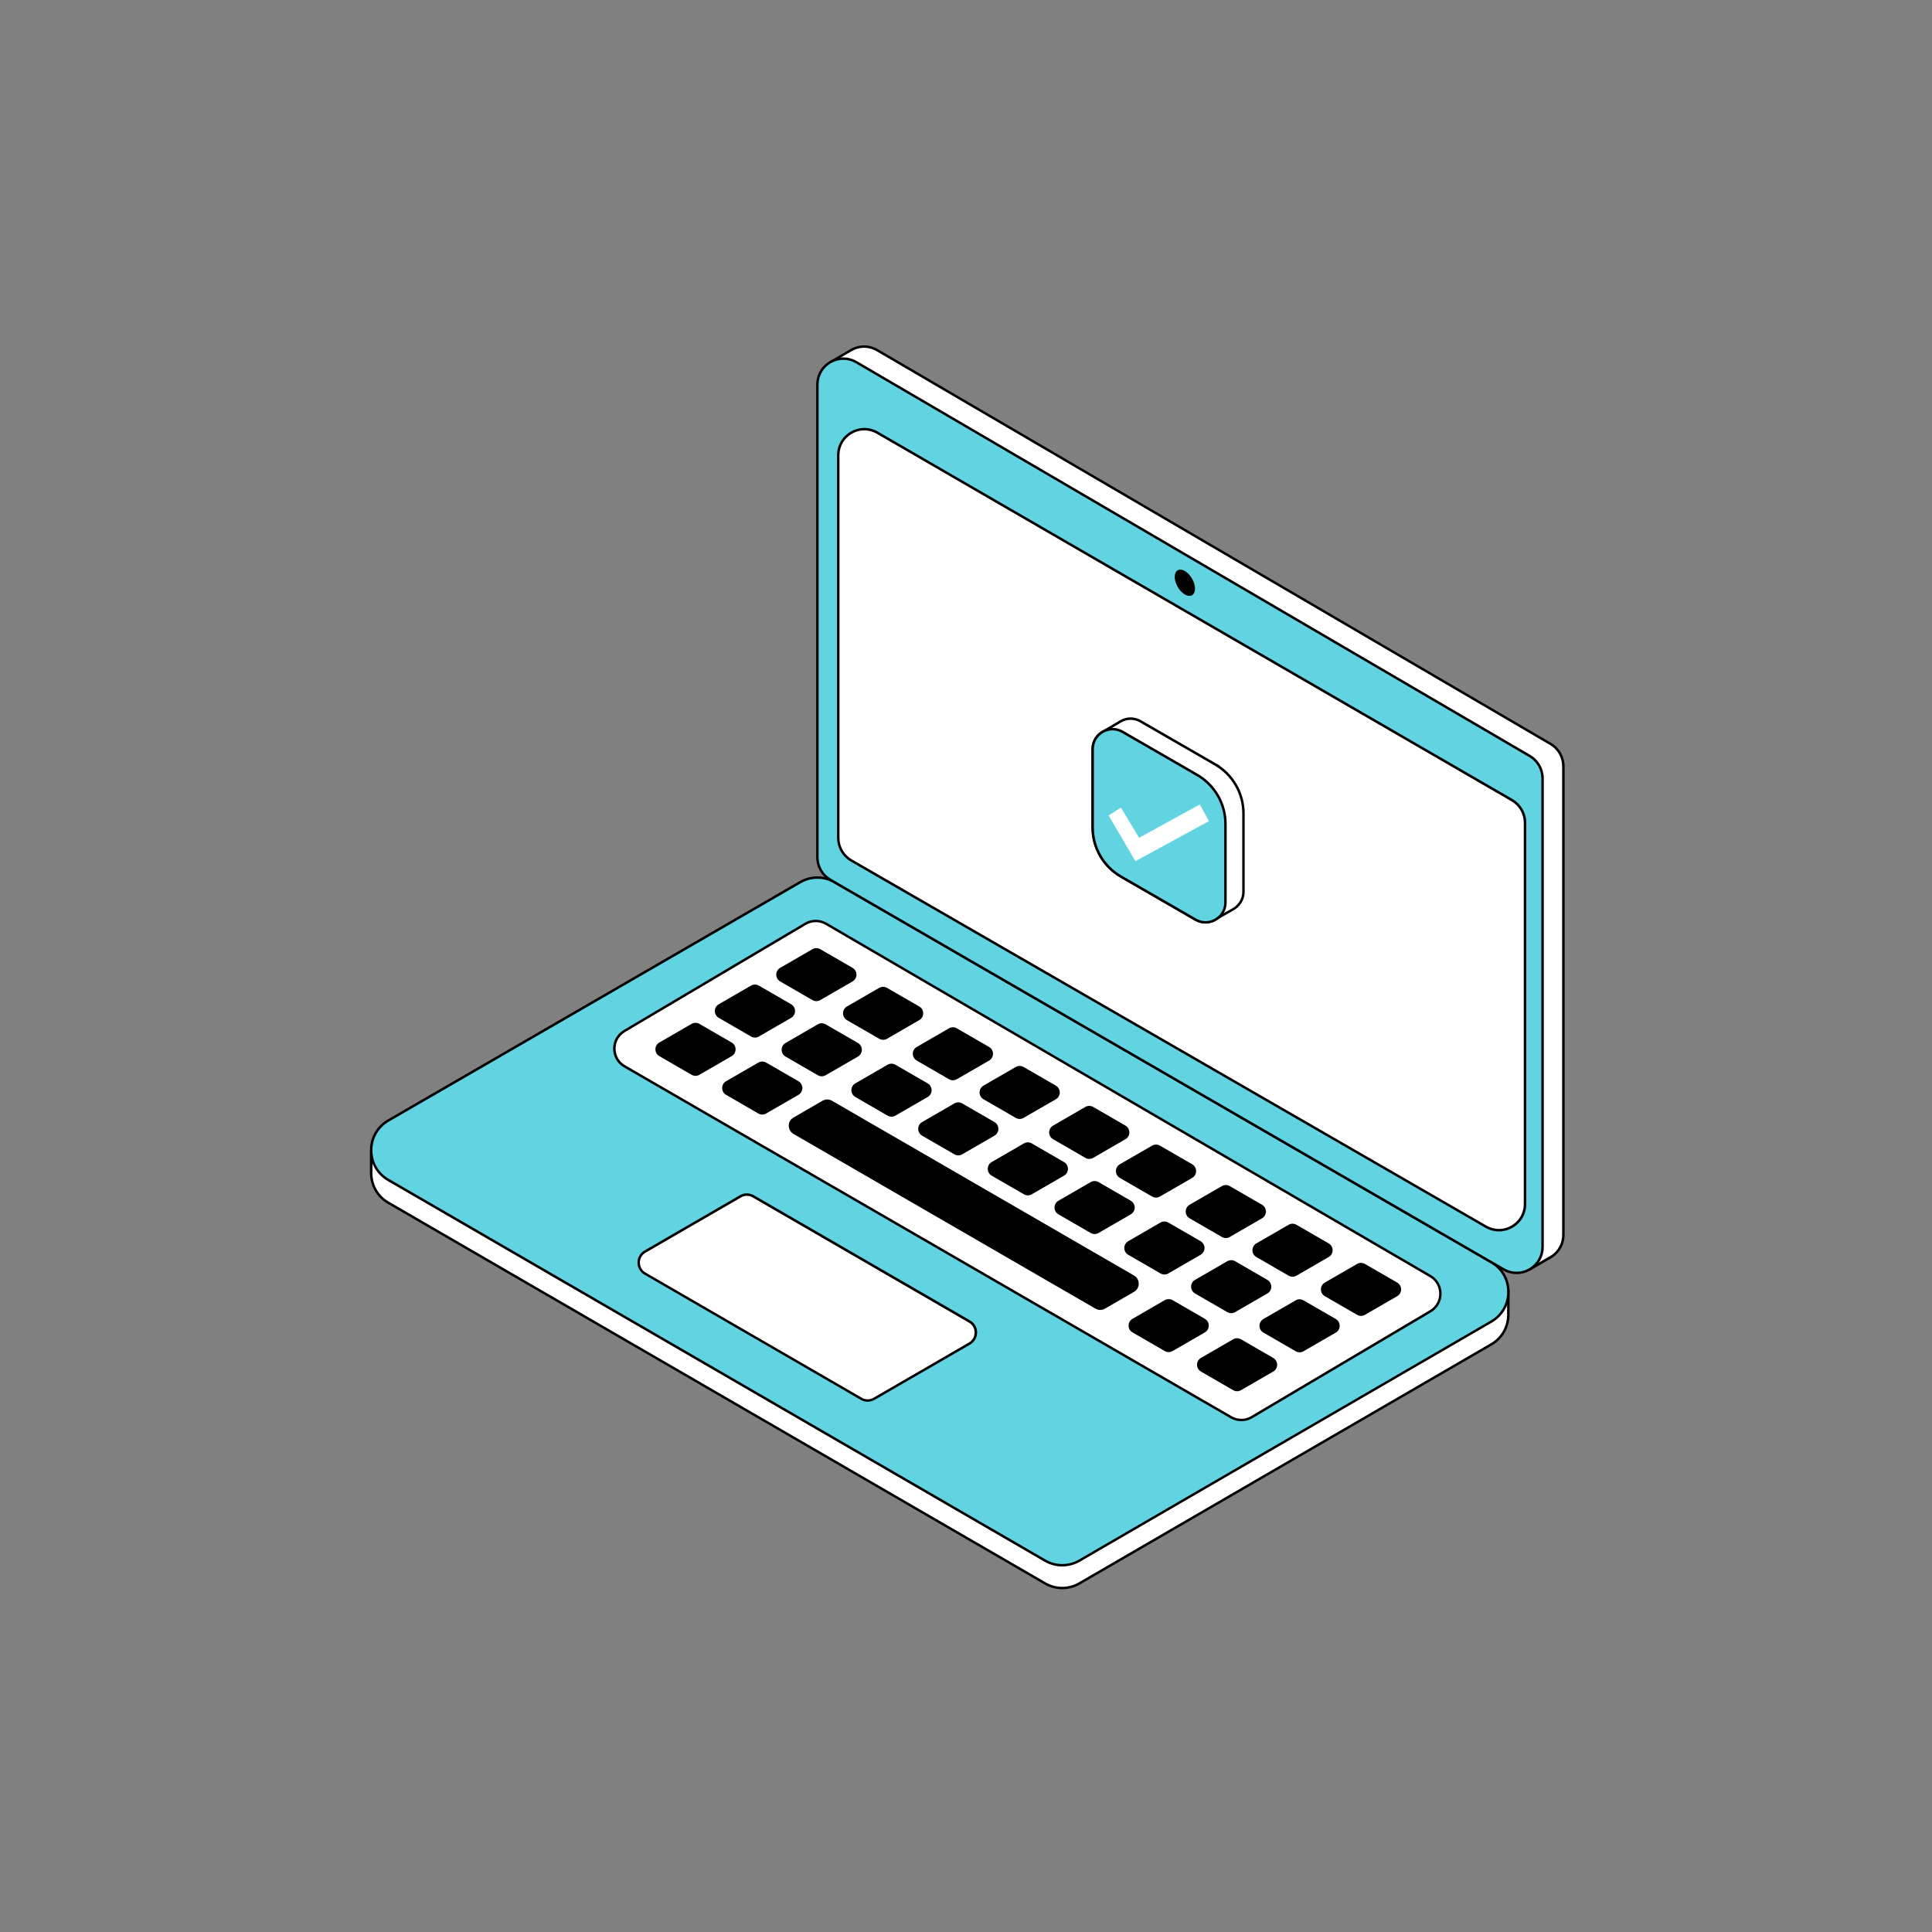 <?xml version="1.0" encoding="utf-8"?>
<svg xmlns="http://www.w3.org/2000/svg" width="470" height="470" viewBox="0 0 470 470" fill="none">
<rect x="0" y="0" width="470" height="470" fill="#808080" stroke="none"/>
<g clip-path="url(#clip0_1745_2222)">
<path d="M201.88 88.17L207.03 85.18C208.88 84.09 211.27 83.94 213.39 85.18L377.2 180.97C379.14 182.1 380.32 184.18 380.32 186.42V300.4C380.32 302.67 379.17 304.54 377.53 305.64L377.2 305.85L371.97 308.87" fill="white"/>
<path d="M372.12 309.14L371.82 308.62L377.36 305.39C379.05 304.27 380.02 302.45 380.02 300.4V186.42C380.02 184.28 378.88 182.29 377.05 181.23L213.24 85.44C211.34 84.33 209.07 84.33 207.18 85.44L202.03 88.44L201.73 87.92L206.88 84.93C208.96 83.71 211.45 83.71 213.55 84.93L377.36 180.72C379.38 181.89 380.63 184.08 380.63 186.43V300.41C380.63 302.63 379.54 304.68 377.7 305.9L377.37 306.12L372.13 309.15L372.12 309.14Z" fill="black"/>
<path d="M90.3 280V285.48C90.34 288.25 91.73 291 94.46 292.59L254.24 385.2C256.82 386.7 260 386.7 262.58 385.2L362.78 327.05C365.51 325.46 366.89 322.72 366.93 319.96V314.02" fill="white"/>
<path d="M258.42 386.62C256.93 386.62 255.43 386.23 254.1 385.46L94.31 292.85C91.66 291.31 90.05 288.56 90 285.49V280H90.6V285.48C90.64 288.33 92.14 290.9 94.61 292.33L254.39 384.94C256.87 386.38 259.95 386.38 262.43 384.94L362.63 326.79C365.1 325.36 366.59 322.8 366.63 319.96V314.02H367.23V319.96C367.19 323.02 365.58 325.77 362.93 327.31L262.73 385.46C261.4 386.23 259.9 386.62 258.41 386.62H258.42Z" fill="black"/>
<path d="M194.69 214.6L94.47 272.59C88.92 275.8 88.91 283.83 94.47 287.05L254.25 379.66C256.83 381.16 260.01 381.16 262.59 379.66L362.79 321.51C368.34 318.29 368.33 310.26 362.79 307.05L203.02 214.6C200.44 213.11 197.27 213.11 194.69 214.6Z" fill="#62D4E1"/>
<path d="M258.42 381.08C256.93 381.08 255.43 380.69 254.1 379.92L94.31 287.31C91.61 285.75 90 282.95 90 279.82C90 276.69 91.61 273.9 94.31 272.33L194.53 214.34C197.19 212.8 200.5 212.8 203.16 214.34L362.93 306.79C365.63 308.35 367.24 311.15 367.24 314.27C367.24 317.4 365.63 320.2 362.93 321.76L262.73 379.91C261.4 380.68 259.9 381.07 258.41 381.07L258.42 381.08ZM194.84 214.86L94.62 272.85C92.11 274.3 90.61 276.91 90.6 279.82C90.6 282.73 92.1 285.33 94.62 286.79L254.4 379.4C256.88 380.84 259.96 380.84 262.44 379.4L362.64 321.25C365.15 319.79 366.65 317.19 366.65 314.28C366.65 311.37 365.15 308.77 362.64 307.32L202.87 214.86C200.39 213.43 197.32 213.43 194.84 214.86Z" fill="black"/>
<path d="M156.92 304.48L180.15 291.03C181.1 290.48 182.28 290.48 183.23 291.03L235.86 321.49C237.92 322.68 237.92 325.65 235.86 326.85L212.63 340.29C211.68 340.84 210.5 340.84 209.55 340.29L156.92 309.83C154.86 308.64 154.86 305.67 156.92 304.47V304.48Z" fill="white"/>
<path d="M211.09 341.01C210.5 341.01 209.92 340.86 209.4 340.55L156.77 310.09C155.71 309.48 155.08 308.38 155.08 307.16C155.08 305.93 155.71 304.83 156.77 304.21L180 290.76C181.05 290.15 182.34 290.15 183.39 290.76L236.02 321.22C237.08 321.83 237.71 322.93 237.71 324.15C237.71 325.38 237.08 326.48 236.02 327.1L212.79 340.54C212.27 340.84 211.68 341 211.1 341L211.09 341.01ZM157.06 304.74C156.19 305.25 155.66 306.16 155.67 307.17C155.67 308.18 156.19 309.08 157.06 309.58L209.69 340.04C210.55 340.54 211.62 340.54 212.47 340.04L235.7 326.59C236.57 326.08 237.1 325.17 237.09 324.16C237.09 323.15 236.57 322.25 235.7 321.75L183.07 291.29C182.21 290.79 181.14 290.79 180.29 291.29L157.06 304.74Z" fill="black"/>
<path d="M198.85 93.57V208.56C198.85 210.82 200.05 212.91 202 214.03L365.81 308.81C370.01 311.24 375.26 308.2 375.26 303.34V189.36C375.26 187.11 374.07 185.03 372.14 183.91L208.33 88.11C204.13 85.65 198.85 88.69 198.85 93.56V93.57Z" fill="#62D4E1"/>
<path d="M368.96 309.96C367.83 309.96 366.69 309.66 365.66 309.06L201.85 214.29C199.81 213.11 198.55 210.91 198.55 208.56V93.57C198.55 91.17 199.79 89.02 201.88 87.83C203.95 86.64 206.42 86.65 208.48 87.86L372.29 183.65C374.31 184.83 375.56 187.02 375.56 189.36V303.34C375.56 305.74 374.32 307.88 372.25 309.08C371.22 309.67 370.09 309.97 368.96 309.97V309.96ZM205.15 87.54C204.13 87.54 203.11 87.81 202.17 88.34C200.28 89.43 199.15 91.38 199.15 93.56V208.56C199.15 210.7 200.3 212.7 202.15 213.77L365.96 308.55C367.83 309.63 370.07 309.64 371.95 308.55C373.83 307.46 374.96 305.51 374.96 303.33V189.36C374.96 187.23 373.82 185.24 371.98 184.17L208.18 88.37C207.24 87.82 206.2 87.54 205.16 87.54H205.15Z" fill="black"/>
<path d="M203.92 110.77V203.82C203.92 206.1 205.13 208.2 207.09 209.32L361.48 298.41C365.71 300.85 370.99 297.79 370.99 292.91V200.16C370.99 197.89 369.78 195.79 367.82 194.66L213.43 105.26C209.2 102.81 203.91 105.87 203.91 110.76H203.92V110.77Z" fill="white"/>
<path d="M364.65 299.57C363.51 299.57 362.37 299.27 361.34 298.67L206.95 209.59C204.9 208.41 203.63 206.2 203.63 203.83V110.77C203.62 108.36 204.86 106.2 206.95 105C209.03 103.8 211.51 103.8 213.59 105L367.98 194.39C370.03 195.58 371.3 197.79 371.3 200.15V292.91C371.3 295.32 370.06 297.47 367.98 298.67C366.94 299.27 365.8 299.57 364.66 299.57H364.65ZM204.22 110.56V110.76V203.82C204.22 205.98 205.38 207.99 207.24 209.06L361.63 298.15C363.52 299.24 365.77 299.24 367.66 298.15C369.55 297.06 370.69 295.1 370.69 292.91V200.16C370.69 198.01 369.53 196 367.67 194.92L213.28 105.52C211.39 104.43 209.14 104.42 207.25 105.52C205.41 106.58 204.29 108.46 204.22 110.56Z" fill="black"/>
<path d="M289.99 144.8C290.95 144.24 290.96 142.43 289.99 140.76C289.03 139.09 287.46 138.18 286.5 138.74C285.54 139.3 285.53 141.11 286.5 142.78C287.46 144.45 289.03 145.36 289.99 144.8Z" fill="black"/>
<path d="M151.89 250.83L195.92 224.74C197.46 223.83 199.38 223.82 200.93 224.72L347.93 310.43C351.2 312.33 351.22 317.07 347.96 319L304.49 344.76C302.95 345.67 301.04 345.68 299.5 344.79L151.93 259.4C148.64 257.5 148.62 252.76 151.88 250.83H151.89Z" fill="white"/>
<path d="M301.97 345.74C301.06 345.74 300.16 345.51 299.35 345.04L151.78 259.66C150.15 258.72 149.16 257.03 149.15 255.14C149.14 253.24 150.1 251.54 151.73 250.57L195.77 224.48C197.41 223.51 199.44 223.5 201.09 224.46L348.09 310.17C349.72 311.12 350.7 312.82 350.7 314.71C350.7 316.6 349.74 318.3 348.12 319.26L304.65 345.02C303.82 345.51 302.9 345.75 301.97 345.75V345.74ZM151.97 251.13C150.57 251.99 149.74 253.49 149.76 255.14C149.77 256.81 150.64 258.31 152.09 259.15L299.66 344.53C301.11 345.37 302.91 345.36 304.35 344.5L347.82 318.74C349.26 317.89 350.11 316.39 350.11 314.71C350.11 313.03 349.24 311.53 347.8 310.69L200.79 224.97C199.33 224.12 197.53 224.13 196.08 224.99L151.97 251.12V251.13Z" fill="black"/>
<path d="M193.19 272.13L200.26 268.04C200.88 267.68 201.64 267.68 202.26 268.04L275.73 310.55C277.06 311.32 277.06 313.24 275.73 314.01L268.66 318.1C268.04 318.46 267.28 318.46 266.66 318.1L193.19 275.59C191.86 274.82 191.86 272.9 193.19 272.13Z" fill="black"/>
<path d="M267.65 318.67C267.25 318.67 266.86 318.57 266.5 318.36L193.03 275.85C192.31 275.43 191.88 274.69 191.88 273.86C191.88 273.03 192.31 272.28 193.03 271.87L200.1 267.78C200.81 267.37 201.69 267.37 202.4 267.78L275.87 310.29C276.59 310.71 277.02 311.45 277.02 312.28C277.02 313.11 276.59 313.86 275.87 314.27L268.8 318.36C268.45 318.57 268.05 318.67 267.65 318.67ZM201.25 268.06C200.96 268.06 200.67 268.14 200.4 268.29L193.33 272.38C192.8 272.69 192.48 273.24 192.48 273.85C192.48 274.46 192.8 275.01 193.33 275.32L266.8 317.83C267.33 318.14 267.97 318.14 268.5 317.83L275.57 313.74C276.1 313.43 276.42 312.88 276.42 312.27C276.42 311.66 276.1 311.11 275.57 310.8L202.1 268.29C201.83 268.14 201.54 268.06 201.25 268.06Z" fill="black"/>
<path d="M182.86 240.04L175.02 244.57C173.94 245.19 173.94 246.75 175.02 247.37L182.86 251.9C183.36 252.19 183.98 252.19 184.47 251.9L192.31 247.37C193.39 246.75 193.39 245.19 192.31 244.57L184.47 240.04C183.97 239.75 183.35 239.75 182.86 240.04Z" fill="black"/>
<path d="M183.66 252.41C183.33 252.41 183 252.32 182.7 252.15L174.86 247.62C174.26 247.27 173.9 246.65 173.9 245.96C173.9 245.27 174.26 244.65 174.86 244.3L182.7 239.77C183.28 239.42 184.02 239.43 184.61 239.77L192.45 244.3C193.05 244.65 193.41 245.27 193.41 245.96C193.41 246.65 193.05 247.27 192.45 247.62L184.61 252.15C184.32 252.32 183.99 252.41 183.66 252.41ZM183.66 240.11C183.43 240.11 183.21 240.17 183.01 240.29L175.17 244.82C174.76 245.06 174.51 245.48 174.51 245.96C174.51 246.44 174.76 246.86 175.17 247.1L183.01 251.63C183.42 251.87 183.92 251.87 184.32 251.63L192.16 247.1C192.57 246.86 192.82 246.44 192.82 245.96C192.82 245.48 192.57 245.06 192.16 244.82L184.32 240.29C184.12 240.17 183.89 240.11 183.66 240.11Z" fill="black"/>
<path d="M199.1 249.45L191.26 253.98C190.18 254.6 190.18 256.16 191.26 256.78L199.1 261.31C199.6 261.6 200.21 261.6 200.71 261.31L208.55 256.78C209.63 256.16 209.63 254.6 208.55 253.98L200.71 249.45C200.21 249.16 199.59 249.16 199.1 249.45Z" fill="black"/>
<path d="M199.91 261.83C199.58 261.83 199.25 261.74 198.95 261.57L191.11 257.04C190.51 256.69 190.15 256.07 190.15 255.38C190.15 254.69 190.51 254.07 191.11 253.72L198.95 249.19C199.53 248.84 200.27 248.85 200.86 249.19L208.7 253.72C209.3 254.07 209.66 254.69 209.66 255.38C209.66 256.07 209.3 256.69 208.7 257.04L200.86 261.57C200.57 261.74 200.24 261.83 199.91 261.83ZM199.91 249.53C199.68 249.53 199.46 249.59 199.26 249.71L191.42 254.24C191.01 254.48 190.76 254.9 190.76 255.38C190.76 255.86 191.01 256.28 191.42 256.52L199.26 261.05C199.67 261.29 200.17 261.29 200.57 261.05L208.41 256.52C208.82 256.28 209.07 255.86 209.07 255.38C209.07 254.9 208.82 254.48 208.41 254.24L200.57 249.71C200.36 249.59 200.14 249.53 199.91 249.53Z" fill="black"/>
<path d="M216.07 259.29L208.23 263.82C207.15 264.44 207.15 266 208.23 266.62L216.07 271.15C216.57 271.44 217.18 271.44 217.68 271.15L225.52 266.62C226.6 266 226.6 264.44 225.52 263.82L217.68 259.29C217.18 259 216.57 259 216.07 259.29Z" fill="black"/>
<path d="M216.88 271.66C216.55 271.66 216.22 271.58 215.92 271.4L208.08 266.87C207.48 266.52 207.12 265.9 207.12 265.21C207.12 264.52 207.48 263.9 208.08 263.55L215.92 259.02C216.51 258.68 217.24 258.68 217.83 259.02L225.67 263.55C226.27 263.9 226.63 264.52 226.63 265.21C226.63 265.9 226.27 266.52 225.67 266.87L217.83 271.4C217.54 271.57 217.21 271.66 216.88 271.66ZM216.88 259.36C216.65 259.36 216.43 259.42 216.23 259.54L208.39 264.07C207.98 264.31 207.73 264.74 207.73 265.21C207.73 265.69 207.98 266.11 208.39 266.35L216.23 270.88C216.64 271.12 217.14 271.12 217.54 270.88L225.38 266.35C225.79 266.11 226.04 265.69 226.04 265.21C226.04 264.73 225.79 264.31 225.38 264.07L217.54 259.54C217.34 259.42 217.11 259.36 216.88 259.36Z" fill="black"/>
<path d="M232.32 268.7L224.48 273.23C223.4 273.85 223.4 275.41 224.48 276.03L232.32 280.56C232.82 280.85 233.44 280.85 233.93 280.56L241.77 276.03C242.85 275.41 242.85 273.85 241.77 273.23L233.93 268.7C233.43 268.41 232.81 268.41 232.32 268.7Z" fill="black"/>
<path d="M233.13 281.07C232.8 281.07 232.47 280.98 232.17 280.81L224.33 276.28C223.73 275.93 223.37 275.31 223.37 274.62C223.37 273.93 223.73 273.31 224.33 272.96L232.17 268.43C232.76 268.08 233.49 268.09 234.08 268.43L241.92 272.96C242.52 273.31 242.88 273.93 242.88 274.62C242.88 275.31 242.52 275.93 241.92 276.28L234.08 280.81C233.79 280.98 233.46 281.07 233.13 281.07ZM233.13 268.77C232.9 268.77 232.68 268.83 232.48 268.95L224.64 273.48C224.23 273.72 223.98 274.14 223.98 274.62C223.98 275.1 224.23 275.52 224.64 275.76L232.48 280.29C232.89 280.53 233.39 280.53 233.79 280.29L241.63 275.76C242.04 275.52 242.29 275.1 242.29 274.62C242.29 274.14 242.04 273.72 241.63 273.48L233.79 268.95C233.59 268.83 233.36 268.77 233.13 268.77Z" fill="black"/>
<path d="M249.24 278.42L241.4 282.95C240.32 283.57 240.32 285.13 241.4 285.75L249.24 290.28C249.74 290.57 250.36 290.57 250.85 290.28L258.69 285.75C259.77 285.13 259.77 283.57 258.69 282.95L250.85 278.42C250.35 278.13 249.73 278.13 249.24 278.42Z" fill="black"/>
<path d="M250.05 290.8C249.72 290.8 249.39 290.71 249.09 290.54L241.25 286.01C240.65 285.66 240.29 285.04 240.29 284.35C240.29 283.66 240.65 283.04 241.25 282.69L249.09 278.16C249.67 277.81 250.41 277.82 251 278.16L258.84 282.69C259.44 283.04 259.8 283.66 259.8 284.35C259.8 285.04 259.44 285.66 258.84 286.01L251 290.54C250.71 290.71 250.38 290.8 250.05 290.8ZM250.05 278.5C249.82 278.5 249.6 278.56 249.4 278.68L241.56 283.21C241.15 283.45 240.9 283.87 240.9 284.35C240.9 284.83 241.15 285.25 241.56 285.49L249.4 290.02C249.81 290.26 250.31 290.26 250.71 290.02L258.55 285.49C258.96 285.25 259.21 284.83 259.21 284.35C259.21 283.87 258.96 283.45 258.55 283.21L250.71 278.68C250.51 278.56 250.28 278.5 250.05 278.5Z" fill="black"/>
<path d="M265.48 287.83L257.64 292.36C256.56 292.98 256.56 294.54 257.64 295.16L265.48 299.69C265.99 299.98 266.6 299.98 267.09 299.69L274.93 295.16C276.01 294.54 276.01 292.98 274.93 292.36L267.09 287.83C266.58 287.54 265.97 287.54 265.48 287.83Z" fill="black"/>
<path d="M266.29 300.21C265.96 300.21 265.63 300.13 265.33 299.95L257.49 295.42C256.89 295.07 256.53 294.45 256.53 293.76C256.53 293.07 256.89 292.45 257.49 292.1L265.33 287.57C265.91 287.23 266.65 287.23 267.24 287.57L275.08 292.1C275.68 292.45 276.04 293.07 276.04 293.76C276.04 294.45 275.68 295.07 275.08 295.42L267.24 299.95C266.95 300.12 266.62 300.21 266.29 300.21ZM266.29 287.92C266.06 287.92 265.84 287.98 265.64 288.1L257.8 292.63C257.39 292.87 257.14 293.29 257.14 293.77C257.14 294.25 257.39 294.67 257.8 294.91L265.64 299.44C266.05 299.67 266.55 299.68 266.95 299.44L274.79 294.91C275.2 294.67 275.45 294.25 275.45 293.77C275.45 293.29 275.2 292.87 274.79 292.63L266.95 288.1C266.75 287.98 266.52 287.92 266.29 287.92Z" fill="black"/>
<path d="M282.46 297.67L274.62 302.2C273.54 302.82 273.54 304.38 274.62 305L282.46 309.53C282.96 309.82 283.58 309.82 284.07 309.53L291.91 305C292.99 304.38 292.99 302.82 291.91 302.2L284.07 297.67C283.57 297.38 282.96 297.38 282.46 297.67Z" fill="black"/>
<path d="M283.27 310.05C282.94 310.05 282.61 309.96 282.31 309.79L274.47 305.26C273.87 304.91 273.51 304.29 273.51 303.6C273.51 302.91 273.87 302.29 274.47 301.94L282.31 297.41C282.89 297.07 283.63 297.07 284.22 297.41L292.06 301.94C292.66 302.29 293.02 302.91 293.02 303.6C293.02 304.29 292.66 304.91 292.06 305.26L284.22 309.79C283.93 309.96 283.6 310.05 283.27 310.05ZM283.27 297.75C283.04 297.75 282.82 297.81 282.62 297.93L274.78 302.46C274.37 302.7 274.12 303.12 274.12 303.6C274.12 304.08 274.37 304.5 274.78 304.74L282.62 309.27C283.03 309.51 283.53 309.51 283.93 309.27L291.77 304.74C292.18 304.5 292.43 304.08 292.43 303.6C292.43 303.12 292.18 302.7 291.77 302.46L283.93 297.93C283.73 297.81 283.5 297.75 283.27 297.75Z" fill="black"/>
<path d="M298.71 307.08L290.87 311.61C289.79 312.23 289.79 313.79 290.87 314.41L298.71 318.94C299.22 319.23 299.83 319.23 300.32 318.94L308.16 314.41C309.24 313.79 309.24 312.23 308.16 311.61L300.32 307.08C299.82 306.79 299.21 306.79 298.71 307.08Z" fill="black"/>
<path d="M299.52 319.46C299.19 319.46 298.86 319.37 298.56 319.2L290.72 314.67C290.12 314.32 289.76 313.7 289.76 313.01C289.76 312.32 290.12 311.7 290.72 311.35L298.56 306.82C299.14 306.48 299.88 306.48 300.47 306.82L308.31 311.35C308.91 311.7 309.27 312.32 309.27 313.01C309.27 313.7 308.91 314.32 308.31 314.67L300.47 319.2C300.18 319.37 299.85 319.46 299.52 319.46ZM299.52 307.16C299.29 307.16 299.07 307.22 298.87 307.34L291.03 311.87C290.62 312.11 290.37 312.53 290.37 313.01C290.37 313.49 290.62 313.91 291.03 314.15L298.87 318.68C299.28 318.92 299.78 318.92 300.18 318.68L308.02 314.15C308.43 313.91 308.68 313.49 308.68 313.01C308.68 312.53 308.43 312.11 308.02 311.87L300.18 307.34C299.98 307.22 299.75 307.16 299.52 307.16Z" fill="black"/>
<path d="M315.35 316.61L307.51 321.14C306.43 321.76 306.43 323.32 307.51 323.94L315.35 328.47C315.85 328.76 316.47 328.76 316.96 328.47L324.8 323.94C325.88 323.32 325.88 321.76 324.8 321.14L316.96 316.61C316.46 316.32 315.84 316.32 315.35 316.61Z" fill="black"/>
<path d="M316.16 328.98C315.83 328.98 315.5 328.89 315.2 328.72L307.36 324.19C306.76 323.84 306.4 323.22 306.4 322.53C306.4 321.84 306.76 321.22 307.36 320.87L315.2 316.34C315.78 315.99 316.52 316 317.11 316.34L324.95 320.87C325.55 321.22 325.91 321.84 325.91 322.53C325.91 323.22 325.55 323.84 324.95 324.19L317.11 328.72C316.82 328.89 316.49 328.98 316.16 328.98ZM316.16 316.68C315.93 316.68 315.71 316.74 315.51 316.86L307.67 321.39C307.26 321.63 307.01 322.05 307.01 322.53C307.01 323.01 307.26 323.43 307.67 323.67L315.51 328.2C315.92 328.44 316.42 328.44 316.82 328.2L324.66 323.67C325.07 323.43 325.32 323.01 325.32 322.53C325.32 322.05 325.07 321.63 324.66 321.39L316.82 316.86C316.62 316.74 316.39 316.68 316.16 316.68Z" fill="black"/>
<path d="M197.79 231.17L189.95 235.7C188.87 236.32 188.87 237.88 189.95 238.5L197.79 243.03C198.29 243.32 198.9 243.32 199.4 243.03L207.24 238.5C208.32 237.88 208.32 236.32 207.24 235.7L199.4 231.17C198.9 230.88 198.28 230.88 197.79 231.17Z" fill="black"/>
<path d="M198.6 243.55C198.27 243.55 197.94 243.46 197.64 243.29L189.8 238.76C189.2 238.41 188.84 237.79 188.84 237.1C188.84 236.41 189.2 235.79 189.8 235.44L197.64 230.91C198.22 230.57 198.96 230.57 199.55 230.91L207.39 235.44C207.99 235.79 208.35 236.41 208.35 237.1C208.35 237.79 207.99 238.41 207.39 238.76L199.55 243.29C199.26 243.46 198.93 243.55 198.6 243.55ZM198.6 231.26C198.37 231.26 198.15 231.32 197.95 231.44L190.11 235.97C189.7 236.21 189.45 236.63 189.45 237.11C189.45 237.59 189.7 238.01 190.11 238.25L197.95 242.78C198.36 243.02 198.86 243.02 199.26 242.78L207.1 238.25C207.51 238.01 207.76 237.59 207.76 237.11C207.76 236.63 207.51 236.21 207.1 235.97L199.26 231.44C199.05 231.32 198.83 231.26 198.6 231.26Z" fill="black"/>
<path d="M214.03 240.58L206.19 245.11C205.11 245.73 205.11 247.29 206.19 247.91L214.03 252.44C214.53 252.73 215.15 252.73 215.64 252.44L223.48 247.91C224.56 247.29 224.56 245.73 223.48 245.11L215.64 240.58C215.14 240.29 214.53 240.29 214.03 240.58Z" fill="black"/>
<path d="M214.84 252.96C214.51 252.96 214.18 252.88 213.88 252.7L206.04 248.17C205.44 247.82 205.08 247.2 205.08 246.51C205.08 245.82 205.44 245.2 206.04 244.85L213.88 240.32C214.46 239.98 215.2 239.98 215.79 240.32L223.63 244.85C224.23 245.2 224.59 245.82 224.59 246.51C224.59 247.2 224.23 247.82 223.63 248.17L215.79 252.7C215.5 252.87 215.17 252.96 214.84 252.96ZM214.84 240.66C214.61 240.66 214.39 240.72 214.19 240.84L206.35 245.37C205.94 245.61 205.69 246.03 205.69 246.51C205.69 246.99 205.94 247.41 206.35 247.65L214.19 252.18C214.6 252.42 215.1 252.42 215.5 252.18L223.34 247.65C223.75 247.41 224 246.99 224 246.51C224 246.03 223.75 245.61 223.34 245.37L215.5 240.84C215.3 240.72 215.07 240.66 214.84 240.66Z" fill="black"/>
<path d="M231.01 250.42L223.17 254.95C222.09 255.57 222.09 257.13 223.17 257.75L231.01 262.28C231.51 262.57 232.13 262.57 232.62 262.28L240.46 257.75C241.54 257.13 241.54 255.57 240.46 254.95L232.62 250.42C232.12 250.13 231.5 250.13 231.01 250.42Z" fill="black"/>
<path d="M231.82 262.8C231.49 262.8 231.16 262.71 230.86 262.54L223.02 258.01C222.42 257.66 222.06 257.04 222.06 256.35C222.06 255.66 222.42 255.04 223.02 254.69L230.86 250.16C231.44 249.81 232.18 249.82 232.77 250.16L240.61 254.69C241.21 255.04 241.57 255.66 241.57 256.35C241.57 257.04 241.21 257.66 240.61 258.01L232.77 262.54C232.48 262.71 232.15 262.8 231.82 262.8ZM231.82 250.5C231.59 250.5 231.37 250.56 231.17 250.68L223.33 255.21C222.92 255.45 222.67 255.87 222.67 256.35C222.67 256.83 222.92 257.25 223.33 257.49L231.17 262.02C231.58 262.26 232.08 262.26 232.48 262.02L240.32 257.49C240.73 257.25 240.98 256.83 240.98 256.35C240.98 255.87 240.73 255.45 240.32 255.21L232.48 250.68C232.28 250.56 232.05 250.5 231.82 250.5Z" fill="black"/>
<path d="M247.25 259.83L239.41 264.36C238.33 264.98 238.33 266.54 239.41 267.16L247.25 271.69C247.75 271.98 248.37 271.98 248.86 271.69L256.7 267.16C257.78 266.54 257.78 264.98 256.7 264.36L248.86 259.83C248.36 259.54 247.74 259.54 247.25 259.83Z" fill="black"/>
<path d="M248.06 272.21C247.73 272.21 247.4 272.12 247.1 271.95L239.26 267.42C238.66 267.07 238.3 266.45 238.3 265.76C238.3 265.07 238.66 264.45 239.26 264.1L247.1 259.57C247.68 259.23 248.42 259.23 249.01 259.57L256.85 264.1C257.45 264.45 257.81 265.07 257.81 265.76C257.81 266.45 257.45 267.07 256.85 267.42L249.01 271.95C248.72 272.12 248.39 272.21 248.06 272.21ZM248.06 259.91C247.84 259.91 247.61 259.97 247.41 260.09L239.57 264.62C239.16 264.86 238.91 265.28 238.91 265.76C238.91 266.24 239.16 266.66 239.57 266.9L247.41 271.43C247.82 271.67 248.32 271.67 248.72 271.43L256.56 266.9C256.97 266.66 257.22 266.23 257.22 265.76C257.22 265.28 256.97 264.86 256.56 264.62L248.72 260.09C248.51 259.97 248.29 259.91 248.06 259.91Z" fill="black"/>
<path d="M264.18 269.55L256.34 274.08C255.26 274.7 255.26 276.26 256.34 276.88L264.18 281.41C264.68 281.7 265.3 281.7 265.79 281.41L273.63 276.88C274.71 276.26 274.71 274.7 273.63 274.08L265.79 269.55C265.29 269.26 264.67 269.26 264.18 269.55Z" fill="black"/>
<path d="M264.99 281.93C264.66 281.93 264.33 281.84 264.03 281.67L256.19 277.14C255.59 276.79 255.23 276.17 255.23 275.48C255.23 274.79 255.59 274.17 256.19 273.82L264.03 269.29C264.61 268.95 265.35 268.94 265.94 269.29L273.78 273.82C274.38 274.17 274.74 274.79 274.74 275.48C274.74 276.17 274.38 276.79 273.78 277.14L265.94 281.67C265.65 281.84 265.32 281.93 264.99 281.93ZM264.99 269.64C264.76 269.64 264.54 269.7 264.34 269.82L256.5 274.35C256.09 274.59 255.84 275.01 255.84 275.49C255.84 275.97 256.09 276.39 256.5 276.63L264.34 281.16C264.75 281.4 265.25 281.4 265.65 281.16L273.49 276.63C273.9 276.39 274.15 275.96 274.15 275.49C274.15 275.02 273.9 274.59 273.49 274.35L265.65 269.82C265.45 269.7 265.22 269.64 264.99 269.64Z" fill="black"/>
<path d="M280.42 278.96L272.58 283.49C271.5 284.11 271.5 285.67 272.58 286.29L280.42 290.82C280.92 291.11 281.54 291.11 282.03 290.82L289.87 286.29C290.95 285.67 290.95 284.11 289.87 283.49L282.03 278.96C281.52 278.67 280.91 278.67 280.42 278.96Z" fill="black"/>
<path d="M281.23 291.34C280.9 291.34 280.57 291.26 280.27 291.08L272.43 286.55C271.83 286.2 271.47 285.58 271.47 284.89C271.47 284.2 271.83 283.58 272.43 283.23L280.27 278.7C280.85 278.35 281.59 278.36 282.18 278.7L290.02 283.23C290.62 283.58 290.98 284.2 290.98 284.89C290.98 285.58 290.62 286.2 290.02 286.55L282.18 291.08C281.89 291.25 281.56 291.34 281.23 291.34ZM281.23 279.04C281.01 279.04 280.78 279.1 280.58 279.22L272.74 283.75C272.33 283.99 272.08 284.42 272.08 284.89C272.08 285.36 272.33 285.79 272.74 286.03L280.58 290.56C280.99 290.79 281.49 290.8 281.89 290.56L289.73 286.03C290.14 285.79 290.39 285.37 290.39 284.89C290.39 284.41 290.14 283.99 289.73 283.75L281.89 279.22C281.68 279.1 281.46 279.04 281.23 279.04Z" fill="black"/>
<path d="M297.4 288.8L289.56 293.33C288.48 293.95 288.48 295.51 289.56 296.13L297.4 300.66C297.9 300.95 298.51 300.95 299.01 300.66L306.85 296.13C307.93 295.51 307.93 293.95 306.85 293.33L299.01 288.8C298.5 288.51 297.89 288.51 297.4 288.8Z" fill="black"/>
<path d="M298.21 301.18C297.88 301.18 297.55 301.09 297.25 300.92L289.41 296.39C288.81 296.04 288.45 295.42 288.45 294.73C288.45 294.04 288.81 293.42 289.41 293.07L297.25 288.54C297.83 288.2 298.57 288.2 299.16 288.54L307 293.07C307.6 293.42 307.96 294.04 307.96 294.73C307.96 295.42 307.6 296.04 307 296.39L299.16 300.92C298.87 301.09 298.54 301.18 298.21 301.18ZM298.21 288.89C297.98 288.89 297.76 288.95 297.56 289.07L289.72 293.6C289.31 293.84 289.06 294.26 289.06 294.74C289.06 295.22 289.31 295.64 289.72 295.88L297.56 300.41C297.97 300.65 298.47 300.65 298.87 300.41L306.71 295.88C307.12 295.64 307.37 295.21 307.37 294.74C307.37 294.27 307.12 293.84 306.71 293.6L298.87 289.07C298.67 288.95 298.44 288.89 298.21 288.89Z" fill="black"/>
<path d="M313.63 298.21L305.79 302.74C304.71 303.36 304.71 304.92 305.79 305.54L313.63 310.07C314.13 310.36 314.75 310.36 315.24 310.07L323.08 305.54C324.16 304.92 324.16 303.36 323.08 302.74L315.24 298.21C314.74 297.92 314.13 297.92 313.63 298.21Z" fill="black"/>
<path d="M314.44 310.59C314.11 310.59 313.78 310.5 313.48 310.33L305.64 305.8C305.04 305.45 304.68 304.83 304.68 304.14C304.68 303.45 305.04 302.83 305.64 302.48L313.48 297.95C314.06 297.61 314.8 297.61 315.39 297.95L323.23 302.48C323.83 302.83 324.19 303.45 324.19 304.14C324.19 304.83 323.83 305.45 323.23 305.8L315.39 310.33C315.1 310.5 314.77 310.59 314.44 310.59ZM314.44 298.29C314.22 298.29 313.99 298.35 313.79 298.47L305.95 303C305.54 303.24 305.29 303.66 305.29 304.14C305.29 304.62 305.54 305.04 305.95 305.28L313.79 309.81C314.2 310.05 314.7 310.05 315.1 309.81L322.94 305.28C323.35 305.04 323.6 304.61 323.6 304.14C323.6 303.67 323.35 303.24 322.94 303L315.1 298.47C314.89 298.35 314.67 298.29 314.44 298.29Z" fill="black"/>
<path d="M330.29 307.74L322.45 312.27C321.37 312.89 321.37 314.45 322.45 315.07L330.29 319.6C330.8 319.89 331.41 319.89 331.9 319.6L339.74 315.07C340.82 314.45 340.82 312.89 339.74 312.27L331.9 307.74C331.4 307.45 330.79 307.45 330.29 307.74Z" fill="black"/>
<path d="M331.1 320.12C330.77 320.12 330.44 320.03 330.14 319.86L322.3 315.33C321.7 314.98 321.34 314.36 321.34 313.67C321.34 312.98 321.7 312.36 322.3 312.01L330.14 307.48C330.73 307.13 331.46 307.14 332.05 307.48L339.89 312.01C340.49 312.36 340.85 312.98 340.85 313.67C340.85 314.36 340.49 314.98 339.89 315.33L332.05 319.86C331.76 320.03 331.43 320.12 331.1 320.12ZM331.1 307.82C330.87 307.82 330.65 307.88 330.45 308L322.61 312.53C322.2 312.77 321.95 313.19 321.95 313.67C321.95 314.15 322.2 314.57 322.61 314.81L330.45 319.34C330.86 319.58 331.36 319.58 331.76 319.34L339.6 314.81C340.01 314.57 340.26 314.15 340.26 313.67C340.26 313.19 340.01 312.77 339.6 312.53L331.76 308C331.56 307.88 331.33 307.82 331.1 307.82Z" fill="black"/>
<path d="M283.5 316.55L275.66 321.08C274.58 321.7 274.58 323.26 275.66 323.88L283.5 328.41C284.01 328.7 284.62 328.7 285.11 328.41L292.95 323.88C294.03 323.26 294.03 321.7 292.95 321.08L285.11 316.55C284.61 316.26 283.99 316.26 283.5 316.55Z" fill="black"/>
<path d="M284.31 328.93C283.98 328.93 283.65 328.84 283.35 328.67L275.51 324.14C274.91 323.79 274.55 323.17 274.55 322.48C274.55 321.79 274.91 321.17 275.51 320.82L283.35 316.29C283.93 315.95 284.67 315.95 285.26 316.29L293.1 320.82C293.7 321.17 294.06 321.79 294.06 322.48C294.06 323.17 293.7 323.79 293.1 324.14L285.26 328.67C284.97 328.84 284.64 328.93 284.31 328.93ZM284.31 316.63C284.08 316.63 283.86 316.69 283.66 316.81L275.82 321.34C275.41 321.58 275.16 322 275.16 322.48C275.16 322.96 275.41 323.38 275.82 323.62L283.66 328.15C284.07 328.39 284.57 328.39 284.97 328.15L292.81 323.62C293.22 323.38 293.47 322.96 293.47 322.48C293.47 322 293.22 321.58 292.81 321.34L284.97 316.81C284.77 316.69 284.54 316.63 284.31 316.63Z" fill="black"/>
<path d="M300.15 326.07L292.31 330.6C291.23 331.22 291.23 332.78 292.31 333.4L300.15 337.93C300.66 338.22 301.27 338.22 301.76 337.93L309.6 333.4C310.68 332.78 310.68 331.22 309.6 330.6L301.76 326.07C301.26 325.78 300.64 325.78 300.15 326.07Z" fill="black"/>
<path d="M300.96 338.45C300.63 338.45 300.3 338.36 300 338.19L292.16 333.66C291.56 333.31 291.2 332.69 291.2 332C291.2 331.31 291.56 330.69 292.16 330.34L299.99 325.81C300.58 325.46 301.31 325.47 301.9 325.81L309.74 330.34C310.34 330.69 310.7 331.31 310.7 332C310.7 332.69 310.34 333.31 309.74 333.66L301.9 338.19C301.61 338.36 301.28 338.45 300.95 338.45H300.96ZM300.96 326.15C300.73 326.15 300.51 326.21 300.31 326.33L292.47 330.86C292.06 331.1 291.81 331.52 291.81 332C291.81 332.48 292.06 332.9 292.47 333.14L300.31 337.67C300.72 337.91 301.22 337.91 301.62 337.67L309.46 333.14C309.87 332.9 310.12 332.48 310.12 332C310.12 331.52 309.87 331.1 309.46 330.86L301.62 326.33C301.42 326.21 301.19 326.15 300.96 326.15Z" fill="black"/>
<path d="M168.39 249.34L160.55 253.87C159.47 254.49 159.47 256.05 160.55 256.67L168.39 261.2C168.89 261.49 169.51 261.49 170 261.2L177.84 256.67C178.92 256.05 178.92 254.49 177.84 253.87L170 249.34C169.5 249.05 168.88 249.05 168.39 249.34Z" fill="black"/>
<path d="M169.2 261.72C168.87 261.72 168.54 261.63 168.24 261.46L160.4 256.93C159.8 256.58 159.44 255.96 159.44 255.27C159.44 254.58 159.8 253.96 160.4 253.61L168.24 249.08C168.82 248.74 169.56 248.74 170.15 249.08L177.99 253.61C178.59 253.96 178.95 254.58 178.95 255.27C178.95 255.96 178.59 256.58 177.99 256.93L170.15 261.46C169.86 261.63 169.53 261.72 169.2 261.72ZM169.2 249.43C168.97 249.43 168.75 249.49 168.55 249.61L160.71 254.14C160.3 254.38 160.05 254.8 160.05 255.28C160.05 255.76 160.3 256.18 160.71 256.42L168.55 260.95C168.96 261.19 169.46 261.19 169.86 260.95L177.7 256.42C178.11 256.18 178.36 255.76 178.36 255.28C178.36 254.8 178.11 254.38 177.7 254.14L169.86 249.61C169.66 249.49 169.43 249.43 169.2 249.43Z" fill="black"/>
<path d="M184.63 258.76L176.79 263.29C175.71 263.91 175.71 265.47 176.79 266.09L184.63 270.62C185.13 270.91 185.75 270.91 186.24 270.62L194.08 266.09C195.16 265.47 195.16 263.91 194.08 263.29L186.24 258.76C185.74 258.47 185.12 258.47 184.63 258.76Z" fill="black"/>
<path d="M185.44 271.14C185.11 271.14 184.78 271.06 184.48 270.88L176.64 266.35C176.04 266 175.68 265.38 175.68 264.69C175.68 264 176.04 263.38 176.64 263.03L184.48 258.5C185.06 258.15 185.8 258.16 186.39 258.5L194.23 263.03C194.83 263.38 195.19 264 195.19 264.69C195.19 265.38 194.83 266 194.23 266.35L186.39 270.88C186.1 271.05 185.77 271.14 185.44 271.14ZM185.44 258.85C185.21 258.85 184.99 258.91 184.79 259.03L176.95 263.56C176.54 263.8 176.29 264.23 176.29 264.7C176.29 265.17 176.54 265.6 176.95 265.84L184.79 270.37C185.2 270.61 185.7 270.61 186.1 270.37L193.94 265.84C194.35 265.6 194.6 265.18 194.6 264.7C194.6 264.22 194.35 263.8 193.94 263.56L186.1 259.03C185.9 258.91 185.67 258.85 185.44 258.85Z" fill="black"/>
<path d="M295.63 185.95L277.47 175.47C275.86 174.54 274.04 174.65 272.63 175.47C271.34 176.22 270.39 176.77 268.44 177.93C268.26 178.03 268.08 178.13 267.9 178.25C267.89 178.25 267.87 178.27 267.85 178.28C266.64 179.14 265.81 180.53 265.81 182.22V201.32C265.81 206.24 268.44 210.78 272.7 213.24L290.85 223.72C292.22 224.52 293.75 224.54 295.03 224.03C295.03 224.03 295.04 224.03 295.05 224.03C295.49 223.85 295.89 223.62 296.26 223.33C297.72 222.48 298.68 221.91 299.75 221.33C301.29 220.51 302.49 218.97 302.49 216.97V197.87C302.49 192.95 299.86 188.41 295.6 185.95H295.61H295.63Z" fill="white"/>
<path d="M293.26 224.68C292.38 224.68 291.49 224.45 290.7 223.99L272.55 213.51C268.21 211.01 265.51 206.34 265.51 201.33V182.23C265.51 180.55 266.3 179.02 267.68 178.04L267.76 178C267.92 177.89 268.1 177.78 268.29 177.68C270.18 176.55 271.13 175.99 272.38 175.27L272.47 175.21C274.07 174.28 276 174.28 277.61 175.21L296.74 186.25H296.65C300.47 188.85 302.8 193.22 302.8 197.87V216.97C302.8 218.9 301.72 220.62 299.9 221.59C299 222.07 298.19 222.55 297.07 223.2L296.41 223.58C296.06 223.85 295.65 224.09 295.22 224.27L295.17 224.31H295.09C294.49 224.55 293.87 224.66 293.25 224.66L293.26 224.68ZM268.01 178.54C266.8 179.4 266.11 180.75 266.11 182.23V201.33C266.11 206.13 268.69 210.6 272.85 212.99L291 223.47C292.21 224.17 293.63 224.27 294.92 223.76L294.98 223.74C295.38 223.58 295.74 223.37 296.08 223.1L296.77 222.69C297.89 222.03 298.7 221.56 299.62 221.07C301.24 220.21 302.2 218.68 302.2 216.98V197.88C302.2 193.08 299.62 188.61 295.46 186.22L294.49 185.66H294.5L277.31 175.74C275.89 174.92 274.19 174.92 272.77 175.74L272.68 175.79C271.44 176.51 270.49 177.06 268.59 178.2C268.4 178.3 268.23 178.4 268.06 178.51L268.01 178.54Z" fill="black"/>
<path d="M290.86 223.73L272.71 213.25C268.45 210.79 265.82 206.25 265.82 201.33V182.23C265.82 178.51 269.85 176.18 273.07 178.04L291.22 188.52C295.48 190.98 298.11 195.53 298.11 200.44V219.54C298.11 223.27 294.08 225.59 290.86 223.73Z" fill="#62D4E1"/>
<path d="M293.28 224.68C292.4 224.68 291.52 224.45 290.71 223.98L272.56 213.5C268.22 211 265.52 206.33 265.52 201.32V182.22C265.52 180.36 266.48 178.7 268.09 177.77C269.7 176.84 271.62 176.84 273.23 177.77L291.38 188.25C295.72 190.75 298.42 195.42 298.42 200.43V219.53C298.42 221.39 297.46 223.05 295.85 223.98C295.05 224.44 294.16 224.68 293.28 224.68ZM291.01 223.47C292.43 224.29 294.13 224.29 295.55 223.47C296.97 222.65 297.82 221.18 297.82 219.54V200.44C297.82 195.64 295.24 191.17 291.08 188.78L272.93 178.3C271.51 177.48 269.81 177.48 268.39 178.3C266.97 179.12 266.12 180.59 266.12 182.23V201.33C266.12 206.13 268.7 210.6 272.86 212.99L291.01 223.47Z" fill="black"/>
<path d="M269.71 198.38L272.7 196.46L277.11 203.81L291.88 195.7L294.11 199.75L276.21 209.5L269.7 198.39L269.71 198.38Z" fill="white"/>
</g>
<defs>
<clipPath id="clip0_1745_2222">
<rect width="290.62" height="302.62" fill="white" transform="translate(90 84)"/>
</clipPath>
</defs>
</svg>
